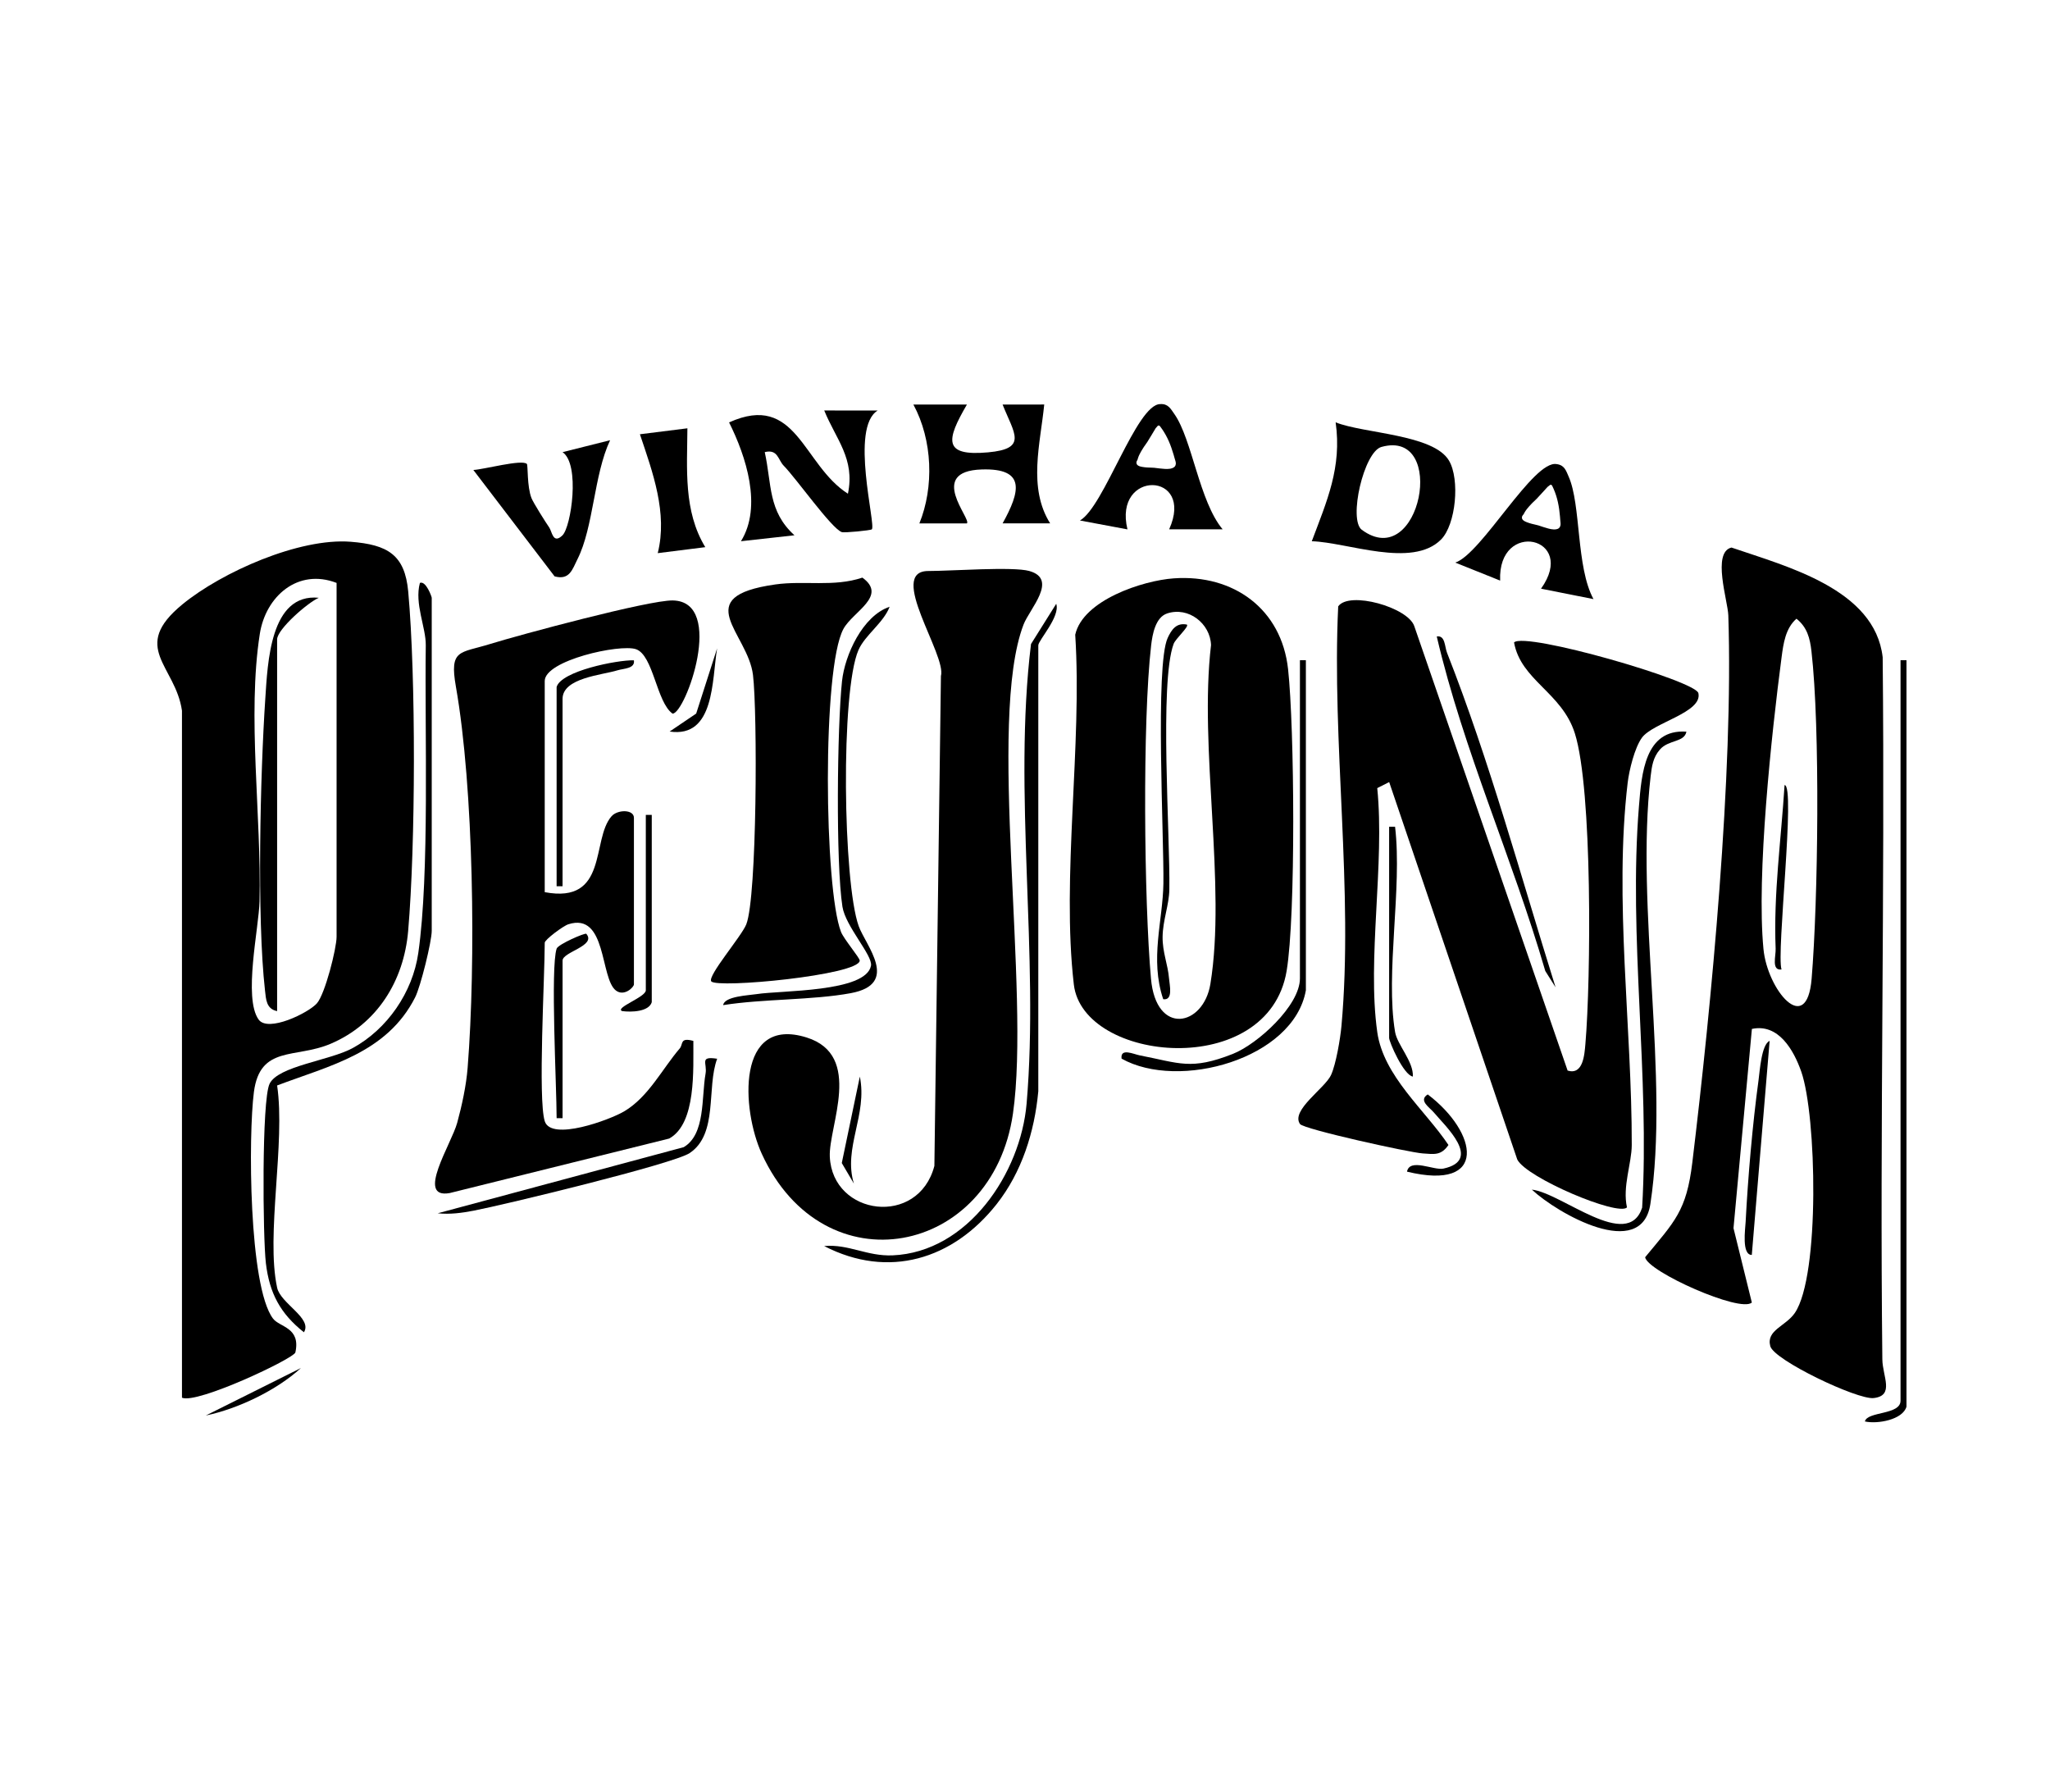 <svg viewBox="0 0 189.328 165.493" xmlns="http://www.w3.org/2000/svg" data-name="Lager 1" id="Lager_1">
  <defs>
    <style>
      .cls-1 {
        fill: #fff;
      }
    </style>
  </defs>
  <rect height="165.493" width="189.328" class="cls-1"></rect>
  <g>
    <path d="M161.796,95.013l-1.698,18.396,1.693,6.865c-1.045.982-9.627-2.853-9.856-4.179,2.732-3.311,3.818-4.261,4.358-8.733,1.778-14.709,3.807-35.98,3.326-50.54-.044-1.341-1.528-5.821.292-6.262,5.095,1.749,13.244,3.829,13.964,10.13.216,21.606-.273,43.228-.031,64.832.018,1.578,1.153,3.354-.803,3.575-1.5.169-9.199-3.496-9.546-4.79-.399-1.488,1.432-1.838,2.272-3.077,2.332-3.44,2.002-18.234.591-22.269-.697-1.995-2.111-4.479-4.563-3.949ZM165.913,57.132c-1.015.882-1.21,2.306-1.374,3.557-.934,7.096-2.329,20.125-1.674,26.939.365,3.797,4,8.143,4.449,2.746.602-7.247.797-23.196-.017-30.244-.138-1.198-.395-2.211-1.384-2.999Z"></path>
    <path d="M16.807,65.633c-.593-4.183-4.842-5.828.05-9.835,3.633-2.975,10.781-6.145,15.527-5.772,3.414.268,5.006,1.192,5.317,4.598.721,7.904.68,23.412-.006,31.349-.396,4.587-2.844,8.571-7.163,10.411-3.248,1.384-6.515.115-7.082,4.451-.521,3.992-.483,17.942,1.765,20.923.607.805,2.574.8,2.065,3.125-.122.558-9.09,4.799-10.474,4.181v-63.431ZM31.086,53.826c-3.57-1.379-6.55,1.231-7.092,4.715-1.177,7.568.159,16.742-.025,24.689-.057,2.459-1.517,8.92-.084,10.915.874,1.217,4.601-.613,5.382-1.496.758-.858,1.819-5.078,1.819-6.146v-32.677Z"></path>
    <path d="M127.195,95.29c.577,4.097,4.405,7.189,6.577,10.438-.685 1-1.334.849-2.38.778-1.235-.084-10.998-2.236-11.33-2.714-.877-1.265,2.308-3.297,2.868-4.529.46-1.013.855-3.356.961-4.531,1.124-12.461-.909-26.199-.301-38.742,1.014-1.442,6.44.085,7.026,1.829l14.161,41.039c1.432.434,1.555-1.454,1.642-2.463.51-5.924.664-23.521-.977-28.687-1.197-3.769-4.981-4.881-5.613-8.386,1.038-1.006,16.765,3.533,17.024,4.681.405,1.793-4.189,2.717-5.21,4.112-.676.924-1.184,3.011-1.321,4.171-1.271,10.774.4,22.649.378,33.44-.003,1.692-.872,3.848-.441,5.767-.834.837-9.28-2.734-10.131-4.421l-11.831-34.856-1.102.558c.705,6.982-.95,15.772,0,22.517Z"></path>
    <path d="M108.418,53.404c5.502-.385,9.935,2.827,10.542,8.381.592,5.416.725,22.763-.135,27.88-1.697,10.089-18.809,8.474-19.651,1.242-1.154-9.914.788-22.138.128-32.298.714-3.19,6.222-5.003,9.116-5.206ZM107.791,56.646c-1.08.356-1.359,1.931-1.476,2.936-.815,7.037-.658,23.584-.016,30.79.473,5.313,4.846,4.405,5.486.491,1.486-9.084-1.064-21.811.06-31.3-.071-1.978-2.07-3.572-4.054-2.918Z"></path>
    <path d="M50.308,103.527c.589,1.888,6.021-.124,7.335-.903,2.25-1.333,3.507-3.911,5.136-5.813.338-.395-.019-1.038,1.256-.695-.021,2.561.292,7.637-2.235,9.018l-20.266,5.032c-3.183.576.155-4.526.69-6.485.435-1.594.834-3.431.964-5.077.773-9.763.567-25.821-1.084-35.202-.613-3.481.358-3.068,3.143-3.931,2.784-.863,14.712-4.072,16.894-4.026,4.901.105,1.156,10.465-.026,10.451-1.487-1.048-1.769-5.408-3.388-5.952-1.486-.498-8.419,1.031-8.419,2.942v19.496c5.903,1.112,4.283-4.846,6.166-7.004.563-.645,2.072-.651,2.072.139v15.377c0,.264-.904,1.152-1.665.568-1.474-1.132-.82-7.252-4.39-6.116-.484.154-2.182,1.425-2.182,1.704,0,3.18-.636,14.436,0,16.476Z"></path>
    <path d="M95.067,52.727c2.69.762.019,3.49-.54,4.952-3.377,8.835.659,33.847-.976,45.156-1.899,13.134-17.463,16.212-23.195,3.711-1.877-4.092-2.372-12.785,4.141-10.744,5.265,1.65,2.01,8.193,2.14,11.014.252,5.468,8.176,6.503,9.658.844l.605-45.233c.544-1.932-5.01-9.7-1.169-9.7,2.112,0,7.828-.427,9.336,0Z"></path>
    <path d="M65.689,90.617c-.375-.493,2.806-4.17,3.236-5.269.998-2.551,1.034-19.591.617-23.022-.473-3.899-5.952-7.219,2.053-8.357,2.688-.382,5.414.257,8.05-.632,2.359,1.705-.871,3.122-1.75,4.737-1.981,3.64-1.776,23.997-.224,27.975.261.668,1.745,2.412,1.73,2.654-.084,1.344-13.198,2.591-13.713,1.914Z"></path>
    <path d="M81.063,37.905c-2.601,1.573-.135,10.592-.546,10.976-.102.095-2.536.339-2.778.252-.953-.344-4.199-4.951-5.354-6.125-.537-.545-.536-1.558-1.756-1.26.66,2.995.287,5.447,2.744,7.68l-4.942.549c1.987-3.199.469-7.845-1.096-10.972,6.243-2.821,6.788,3.919,10.976,6.584.671-3.227-1.094-5.004-2.189-7.686l4.94.003Z"></path>
    <path d="M133.081,49.827c-2.671,2.673-8.656.244-11.93.151,1.393-3.721,2.79-6.803,2.203-10.979,2.582,1.038,9.032,1.098,10.467,3.532,1.023,1.734.644,5.911-.739,7.296ZM127.585,41.269c-1.636.453-3.065,6.729-1.817,7.651,5.423,4.006,7.964-9.354,1.817-7.651Z"></path>
    <path d="M89.3,37.356c-1.911,3.276-2.235,4.793,1.948,4.415,3.702-.335,2.412-1.736,1.347-4.415l3.845-.003c-.356,3.595-1.524,7.69.548,10.976l-4.393-0c1.611-2.907,2.2-5.115-1.933-4.979-5.082.167-.911,4.581-1.365,4.981l-4.388-0c1.363-3.347,1.227-7.681-.552-10.975l4.942 0Z"></path>
    <path d="M95.891,100.781c-.346,3.736-1.522,7.468-3.857,10.422-4.023,5.087-9.968,6.929-15.919,3.857,2.252-.206,3.951.962,6.33.859,6.959-.3,11.817-7.597,12.368-14.02,1.17-13.645-1.266-28.747.406-42.431l2.329-3.713c.391,1.179-1.656,3.37-1.656,3.836v41.189Z"></path>
    <path d="M112.916,48.877c-2.162-2.588-2.813-8.303-4.454-10.641-.349-.498-.588-.972-1.314-.921-2.188.015-5.178,9.483-7.409,10.747l4.388.821c-1.343-5.539,6.263-5.361,3.85-.004l4.941-.002ZM106.935,39.31c.031-.02.078-.024.112-.015.04.011.063.036.087.067.066.087.131.175.193.265.243.351.449.727.62,1.118.176.404.318.821.442,1.244.032.11.063.219.093.329.025.092.059.181.082.273.02.078.037.162.03.243-.008.095-.039.178-.101.25-.063.073-.151.116-.239.15-.058.022-.115.038-.176.048-.166.026-.335.027-.503.018-.329-.017-.654-.068-.981-.105-.087-.01-.172-.011-.259-.012-.127-.002-.254-.007-.381-.015-.156-.01-.312-.026-.466-.054-.124-.022-.254-.052-.364-.116-.052-.03-.102-.072-.132-.125-.037-.065-.045-.137-.032-.21.009-.053.036-.103.062-.15.012-.022.025-.043.036-.066.002-.005.004-.01.007-.015-.017.034-.008.021-.006.011.003-.011.006-.021.009-.032.012-.049.026-.097.042-.145.038-.111.086-.219.138-.324.098-.199.215-.389.334-.576.027-.043.055-.086.082-.129.031-.048.065-.092.099-.138.071-.097.14-.197.205-.298.268-.41.5-.842.761-1.256"></path>
    <path d="M147.167,55.322c-1.615-2.961-1.138-8.692-2.291-11.306-.245-.557-.387-1.068-1.109-1.16-2.149-.413-6.93,8.29-9.364,9.094l4.143,1.662c-.235-5.695,7.189-4.035,3.776.747l4.846.963ZM143.168,44.771c.034-.014.081-.009.113.007.037.019.055.047.073.083.048.098.094.197.138.298.17.392.299.8.39,1.218.094.431.152.867.19,1.306.01.114.019.227.027.341.007.095.023.189.027.284.004.08.004.166-.018.244-.026.092-.073.167-.148.226-.076.059-.171.084-.263.1-.061.01-.121.015-.182.012-.168-.007-.333-.039-.496-.08-.319-.081-.628-.194-.941-.295-.083-.027-.166-.044-.252-.062-.124-.027-.248-.056-.37-.089-.151-.041-.301-.087-.447-.144-.117-.046-.239-.101-.334-.185-.045-.04-.086-.091-.105-.149-.023-.071-.017-.143.009-.212.019-.05.056-.094.09-.135.016-.019.033-.038.048-.058.003-.004.006-.009.01-.013-.023.03-.012.019-.008.01.005-.01.01-.02.015-.03.021-.046.045-.09.07-.134.059-.101.127-.198.198-.291.135-.176.286-.339.44-.5.035-.037.07-.074.106-.11.039-.041.082-.078.124-.116.089-.082.175-.166.26-.252.343-.35.655-.728.992-1.083"></path>
    <path d="M56.346,40.648c-1.511,3.219-1.518,8.017-3.013,10.986-.476.945-.723,1.964-2.113,1.588l-7.503-9.825c.943-.04,4.507-1.011,4.943-.556.11.115.002,2.065.423,3.149.166.427,1.3,2.226,1.647,2.727.253.366.343,1.568,1.218.715.802-.783,1.651-6.553.009-7.681l4.389-1.102Z"></path>
    <path d="M155.75,67.561c-.194,1.01-1.651.726-2.455,1.656-.626.724-.741,1.535-.848,2.447-1.42,12.085,1.759,27.89-.027,39.515-.816,5.312-8.598.871-10.947-1.331,2.758.302,8.847,5.736,10.187,1.669.716-12.133-1.278-24.985-.293-37.088.241-2.962.538-7.136,4.382-6.868Z"></path>
    <path d="M25.594,118.905c.317,1.467,3.291,2.825,2.474,4.116-2.176-1.722-3.182-3.6-3.512-6.374-.284-2.387-.395-15.023.339-16.565.785-1.649,5.562-2.146,7.679-3.304,3.199-1.748,5.534-5.148,6.057-8.772,1.057-7.323.583-20.473.692-28.415.023-1.65-1.061-3.843-.543-5.764.554-.235,1.093,1.279,1.093,1.37v30.755c0,.973-1.017,5.128-1.537,6.152-2.613,5.148-7.934,6.305-12.742,8.127.784,5.306-1.055,13.79,0,18.672Z"></path>
    <path d="M176.073,129.889c-.339,1.212-2.684,1.629-3.842,1.367.223-.947,3.293-.581,3.293-1.916V60.965h.549v68.923Z"></path>
    <path d="M63.485,39.549c-.022,3.735-.379,7.633,1.651,10.976l-4.39.552c.928-3.709-.465-7.464-1.647-10.978l4.387-.55Z"></path>
    <path d="M120.604,91.445c-1.131,6.354-11.754,9.27-17.021,6.309-.13-1.019,1.107-.411,1.674-.302,3.675.709,4.713,1.397,8.592-.131,2.292-.903,6.206-4.462,6.206-6.975v-29.382h.549v30.48Z"></path>
    <path d="M143.665,91.168l-.95-1.507c-3.024-10.395-7.553-20.341-10.023-30.889.789-.13.721.926.95,1.507,3.94,10.012,6.811,20.636,10.023,30.889Z"></path>
    <path d="M66.233,97.765c-1,2.679.116,6.944-2.542,8.711-1.502.999-17.096,4.77-19.945,5.317-1.11.213-2.191.359-3.321.241l22.719-6.105c2.019-1.19,1.628-4.591,2.017-6.781.173-.975-.605-1.644,1.071-1.384Z"></path>
    <path d="M82.161,56.028c-.552,1.471-2.273,2.617-2.873,3.986-1.668,3.807-1.431,21.47.017,25.501.641,1.784,3.845,5.341-.726,6.192-3.533.657-8.128.521-11.792,1.106.112-.822,2.363-.901,3.094-1.017,2.246-.355,10.089-.155,10.559-2.622.179-.941-2.352-3.624-2.637-5.452-.621-3.991-.487-16.629-.037-20.836.255-2.38,1.889-6.013,4.395-6.858Z"></path>
    <path d="M51.406,63.437c.425-1.477,5.589-2.501,7.137-2.466.131.784-.953.75-1.528.929-1.392.434-5.06.687-5.06,2.635v17.299h-.549v-18.398Z"></path>
    <path d="M128.842,95.29c.199,1.191,1.719,2.734,1.642,4.119-.856-.132-2.191-3.196-2.191-3.57v-19.496h.549c.675,5.72-.911,13.495,0,18.947Z"></path>
    <path d="M161.788,115.881c-.953.001-.603-2.399-.57-3.044.212-4.085.638-9.041,1.192-13.086.115-.836.267-3.314,1.025-3.636l-1.647,19.765Z"></path>
    <path d="M60.193,92.544c-.271.885-1.9.936-2.743.818-.686-.311,2.194-1.289,2.194-1.916v-16.201h.549v17.299Z"></path>
    <path d="M51.406,87.601c.135-.407,2.64-1.489,2.741-1.373.962,1.113-2.191,1.665-2.191,2.471v14.554h-.549c0-2.893-.579-13.903,0-15.652Z"></path>
    <path d="M129.943,108.19c.252-1.289,2.478-.094,3.359-.282,3.642-.778.165-3.93-.894-5.2-.363-.435-1.444-1.096-.548-1.649,4.621,3.498,5.634,8.963-1.917,7.131Z"></path>
    <path d="M27.791,126.324c-2.252,2.066-5.844,3.775-8.784,4.383l8.784-4.383Z"></path>
    <path d="M61.844,67.55l2.452-1.659,1.933-6.021c-.487,2.935-.212,8.299-4.385,7.68Z"></path>
    <path d="M78.861,109.293l-1.118-1.898,1.667-7.984c.727,3.533-1.561,6.598-.548,9.882Z"></path>
    <path d="M164.534,89.52c-.958.129-.516-1.246-.544-1.914-.206-5.072.507-10.074.824-15.114,1.04-0-.776,15.559-.28,17.028Z"></path>
    <path d="M25.594,93.367c-1.004-.204-1.025-1.077-1.119-1.902-.757-6.699-.439-19.974.025-26.925.222-3.329.447-9.783,4.943-9.341-1.008.431-3.85,2.908-3.85,3.844v34.324Z"></path>
    <path d="M109.62,57.675c.209.199-1.042,1.281-1.23,1.785-1.323,3.549-.314,17.754-.395,22.671-.024,1.451-.6,2.811-.623,4.371-.02,1.414.491,2.564.595,3.854.049.605.402,2.048-.538,1.91-1.251-3.713-.033-7.235.017-10.684.062-4.203-.777-20.132.394-22.672.356-.773.812-1.437,1.78-1.235Z"></path>
  </g>
</svg>